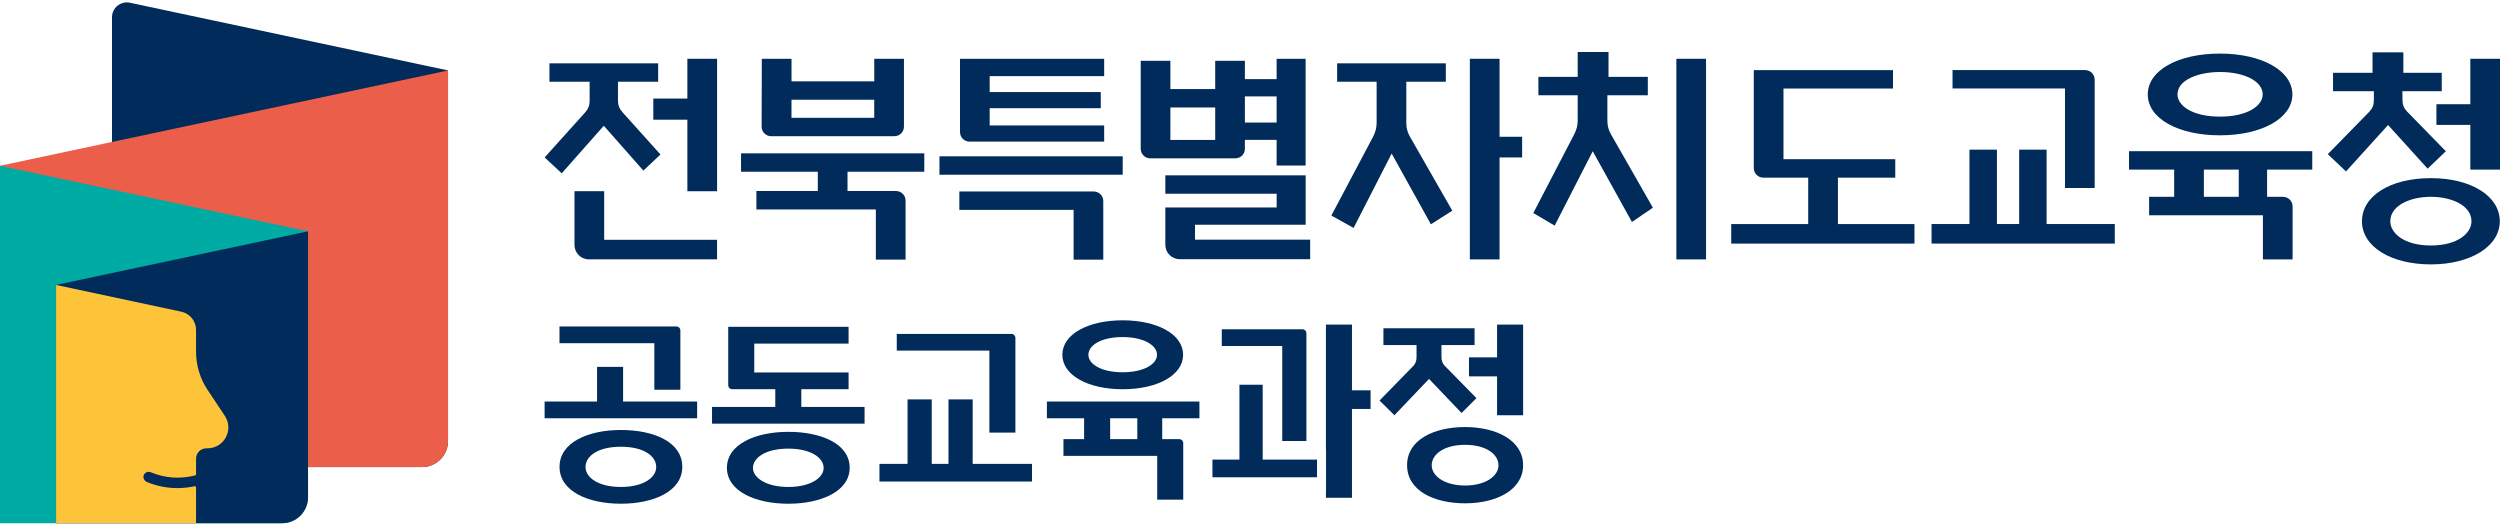 <svg width="240" height="51" viewBox="0 0 240 51" fill="none" xmlns="http://www.w3.org/2000/svg">
<path d="M12.474 0.262C11.587 0.075 10.752 0.752 10.752 1.656V44.836H40.518C41.893 44.836 43.011 43.717 43.011 42.34V6.762L12.474 0.262Z" fill="#002B5A"/>
<path d="M0 15.915V44.839H40.518C41.893 44.839 43.011 43.721 43.011 42.344V6.763L0 15.915Z" fill="#EB5E4A"/>
<path d="M0 15.915V50.231H27.08C28.455 50.231 29.573 49.113 29.573 47.736V22.207L0 15.915Z" fill="#00ABA3"/>
<path d="M5.379 27.354V50.227H27.076C28.452 50.227 29.569 49.108 29.569 47.731V22.206L5.376 27.354H5.379Z" fill="#002B5A"/>
<path d="M21.585 39.923L19.928 37.431C19.204 36.343 18.821 35.068 18.821 33.759V31.668C18.821 30.828 18.233 30.101 17.411 29.924L5.383 27.354V50.227H18.821V46.804C18.821 46.722 18.746 46.664 18.668 46.681C18.135 46.797 17.591 46.858 17.038 46.858C16.06 46.858 15.068 46.671 14.111 46.277C13.863 46.175 13.706 45.882 13.795 45.631C13.893 45.355 14.199 45.223 14.464 45.335C15.832 45.906 17.313 46.008 18.726 45.641C18.78 45.627 18.821 45.576 18.821 45.519V44.036C18.821 43.482 19.269 43.037 19.819 43.037H19.921C21.517 43.037 22.468 41.259 21.585 39.926V39.923Z" fill="#FEC439"/>
<path d="M65.988 9.461H62.718V11.491H65.988V18.358H68.841V5.643H65.988V9.461Z" fill="#002B5A"/>
<path d="M58.001 18.358H55.151V23.519C55.151 24.28 55.769 24.899 56.53 24.899H68.837V23.022H58.001V18.355V18.358Z" fill="#002B5A"/>
<path d="M61.763 16.376L63.407 14.832L59.76 10.777C59.451 10.419 59.325 10.093 59.325 9.651V7.846H63.183V6.078H52.747V7.846H56.605V9.675C56.605 10.117 56.479 10.443 56.17 10.8L52.285 15.114L53.925 16.638L57.963 12.072L61.763 16.376Z" fill="#002B5A"/>
<path d="M74.033 13.075H85.858C86.368 13.075 86.779 12.663 86.779 12.153V5.643H83.929V7.805H75.986V5.643H73.133L73.116 12.153C73.116 12.663 73.527 13.078 74.037 13.078L74.033 13.075ZM75.983 9.573H83.926V11.307H75.983V9.573Z" fill="#002B5A"/>
<path d="M71.14 16.488H78.509V18.338H72.614V20.106H84.082V24.92H86.935V19.259C86.935 18.749 86.524 18.338 86.014 18.338H81.362V16.488H88.731V14.721H71.14V16.488Z" fill="#002B5A"/>
<path d="M107.779 15.006H90.188V16.774H107.779V15.006Z" fill="#002B5A"/>
<path d="M104.995 18.382H92.097V20.15H103.066V24.926H105.915V19.303C105.915 18.793 105.504 18.382 104.995 18.382Z" fill="#002B5A"/>
<path d="M93.082 13.595H106V12.045H95.01V10.386H105.674V8.836H95.01V7.306H106V5.647H92.161V12.678C92.161 13.188 92.572 13.599 93.082 13.599V13.595Z" fill="#002B5A"/>
<path d="M119.509 14.282V13.425H122.556V15.893H125.34V5.643H122.556V7.594H119.509V5.837H116.66V8.55H112.357V5.837H109.508V14.278C109.508 14.788 109.919 15.2 110.428 15.2H118.592C119.102 15.2 119.513 14.788 119.513 14.278L119.509 14.282ZM119.509 9.257H122.556V11.762H119.509V9.257ZM116.66 13.432H112.357V10.318H116.66V13.432Z" fill="#002B5A"/>
<path d="M114.721 21.577H125.344V16.831H111.872V18.599H122.559V19.918H111.872V23.501C111.872 24.263 112.49 24.881 113.25 24.881H125.775V23.005H114.721V21.577Z" fill="#002B5A"/>
<path d="M143.957 5.643H141.105V24.902H143.957V15.115H146.124V13.129H143.957V5.643Z" fill="#002B5A"/>
<path d="M135.005 11.745V7.846H138.799V6.078H128.363V7.846H132.156V11.769C132.156 12.276 132.054 12.667 131.8 13.156L127.809 20.693L129.945 21.883L133.599 14.741L137.366 21.533L139.42 20.224L135.365 13.139C135.104 12.68 135.005 12.303 135.005 11.749V11.745Z" fill="#002B5A"/>
<path d="M163.78 5.643H160.931V24.902H163.78V5.643Z" fill="#002B5A"/>
<path d="M154.308 11.528V9.145H158.19V7.377H154.417V4.991H151.459V7.377H147.686V9.145H151.459V11.549C151.459 12.055 151.357 12.446 151.102 12.936L147.197 20.453L149.248 21.659L152.902 14.52L156.665 21.309L158.679 19.939L154.668 12.919C154.407 12.46 154.308 12.082 154.308 11.528Z" fill="#002B5A"/>
<path d="M176.44 17.053H181.945V15.285H171.214V8.499H181.728V6.731H168.364V16.135C168.364 16.645 168.775 17.056 169.285 17.056H173.588V21.51H166.198V23.387H183.789V21.51H176.44V17.056V17.053Z" fill="#002B5A"/>
<path d="M198.239 18.045H201.088V7.649C201.088 7.139 200.678 6.728 200.168 6.728H187.443V8.495H198.239V18.042V18.045Z" fill="#002B5A"/>
<path d="M196.473 14.367H193.841V21.507H191.705V14.367H189.07V21.507H185.429V23.383H203.021V21.507H196.473V14.367Z" fill="#002B5A"/>
<path d="M213.117 12.991C217.145 12.991 220.069 11.342 220.069 9.067C220.069 6.793 217.145 5.144 213.117 5.144C209.089 5.144 206.186 6.755 206.186 9.067C206.186 11.379 209.1 12.991 213.117 12.991ZM213.117 6.912C215.494 6.912 217.22 7.816 217.22 9.064C217.22 10.125 215.81 11.195 213.117 11.195C210.424 11.195 209.039 10.125 209.039 9.064C209.039 7.65 211.09 6.912 213.117 6.912Z" fill="#002B5A"/>
<path d="M204.386 16.281H208.719V18.895H206.315V20.663H217.24V24.903H220.089V19.817C220.089 19.307 219.678 18.895 219.169 18.895H217.641V16.281H221.977V14.513H204.386V16.281ZM211.572 16.281H214.92V18.895H211.572V16.281Z" fill="#002B5A"/>
<path d="M237.151 5.643V10.005H233.897V11.99H237.151V16.281H240V5.643H237.151Z" fill="#002B5A"/>
<path d="M233.052 16.193L234.801 14.52L231.072 10.702C230.763 10.369 230.634 10.043 230.634 9.577V8.758H234.407V6.99H230.722V5.021H227.764V6.99H223.971V8.758H227.893V9.597C227.893 10.063 227.767 10.39 227.455 10.726L223.468 14.802L225.217 16.455L229.255 12.001L233.052 16.193Z" fill="#002B5A"/>
<path d="M233.364 17.101C229.469 17.101 226.749 18.804 226.749 21.241C226.749 23.679 229.53 25.382 233.364 25.382C237.198 25.382 239.98 23.642 239.98 21.241C239.98 18.841 237.26 17.101 233.364 17.101ZM233.364 23.567C230.807 23.567 229.469 22.397 229.469 21.241C229.469 19.701 231.429 18.892 233.364 18.892C235.3 18.892 237.26 19.698 237.26 21.241C237.26 22.397 235.921 23.567 233.364 23.567Z" fill="#002B5A"/>
<path d="M66.925 40.154H52.282V38.546H57.318V35.221H59.817V38.546H66.925V40.154ZM53.711 32.95V31.342H64.932C65.146 31.342 65.316 31.515 65.316 31.726V37.417H62.816V32.947H53.708L53.711 32.95ZM65.499 44.818C65.499 47.178 62.731 48.357 59.607 48.357C56.483 48.357 53.715 47.178 53.715 44.818C53.715 42.459 56.483 41.279 59.607 41.279C62.731 41.279 65.499 42.404 65.499 44.818ZM62.996 44.835C62.996 43.744 61.746 42.887 59.603 42.887C57.461 42.887 56.211 43.744 56.211 44.835C56.211 45.855 57.461 46.749 59.603 46.749C61.746 46.749 62.996 45.855 62.996 44.835Z" fill="#002B5A"/>
<path d="M82.999 40.671H68.355V39.063H74.427V37.363H70.294C70.08 37.363 69.91 37.19 69.91 36.979V31.376H81.464V32.984H72.41V35.755H81.464V37.363H76.927V39.063H82.999V40.671ZM81.569 44.907C81.569 47.178 78.801 48.358 75.677 48.358C72.552 48.358 69.785 47.178 69.785 44.907C69.785 42.636 72.552 41.456 75.677 41.456C78.801 41.456 81.569 42.581 81.569 44.907ZM79.07 44.927C79.07 43.928 77.82 43.068 75.677 43.068C73.534 43.068 72.284 43.924 72.284 44.927C72.284 45.855 73.534 46.749 75.677 46.749C77.82 46.749 79.07 45.855 79.07 44.927Z" fill="#002B5A"/>
<path d="M99.072 46.228H84.428V44.529H87.125V38.345H89.448V44.529H91.054V38.345H93.377V44.529H99.072V46.228ZM86.089 33.663V32.055H97.096C97.31 32.055 97.479 32.229 97.479 32.439V41.527H94.98V33.66H86.086L86.089 33.663Z" fill="#002B5A"/>
<path d="M111.573 42.157H113.206C113.42 42.157 113.59 42.33 113.59 42.541V47.967H111.091V43.764H102.091V42.157H104.074V40.154H100.502V38.546H115.145V40.154H111.573V42.157ZM101.986 34.058C101.986 32.073 104.468 30.75 107.773 30.75C111.077 30.75 113.576 32.073 113.576 34.058C113.576 36.044 111.094 37.366 107.773 37.366C104.451 37.366 101.986 36.027 101.986 34.058ZM104.485 34.058C104.485 34.953 105.718 35.738 107.769 35.738C109.82 35.738 111.074 34.953 111.074 34.058C111.074 33.164 109.824 32.358 107.769 32.358C105.715 32.358 104.485 33.144 104.485 34.058ZM106.574 40.154V42.157H109.182V40.154H106.574Z" fill="#002B5A"/>
<path d="M141.023 36.132H143.719V39.864H146.219V31.161H143.719V34.306H141.023V36.132Z" fill="#002B5A"/>
<path d="M140.31 39.651L141.74 38.22L138.721 35.147C138.469 34.895 138.381 34.63 138.381 34.269V33.124H141.56V31.516H132.808V33.124H135.987V34.286C135.987 34.643 135.898 34.912 135.647 35.163L132.435 38.451L133.864 39.862L137.186 36.377L140.31 39.648V39.651Z" fill="#002B5A"/>
<path d="M140.649 40.997C137.695 40.997 135.08 42.19 135.08 44.658C135.08 47.126 137.695 48.319 140.649 48.319C143.604 48.319 146.219 47.068 146.219 44.658C146.219 42.248 143.604 40.997 140.649 40.997ZM140.649 46.609C138.625 46.609 137.444 45.661 137.444 44.675C137.444 43.614 138.625 42.703 140.649 42.703C142.673 42.703 143.855 43.614 143.855 44.675C143.855 45.661 142.673 46.609 140.649 46.609Z" fill="#002B5A"/>
<path d="M126.434 44.121H121.217V36.934H118.986V44.121H116.395V45.818H126.434V44.121Z" fill="#002B5A"/>
<path d="M123.092 42.333H125.415V31.991C125.415 31.777 125.242 31.607 125.031 31.607H117.292V33.215H123.095V42.333H123.092Z" fill="#002B5A"/>
<path d="M129.789 37.471V31.161H127.29V43.186H127.3V47.078H127.29V47.786H129.789V39.259H131.575V37.471H129.789Z" fill="#002B5A"/>
</svg>
